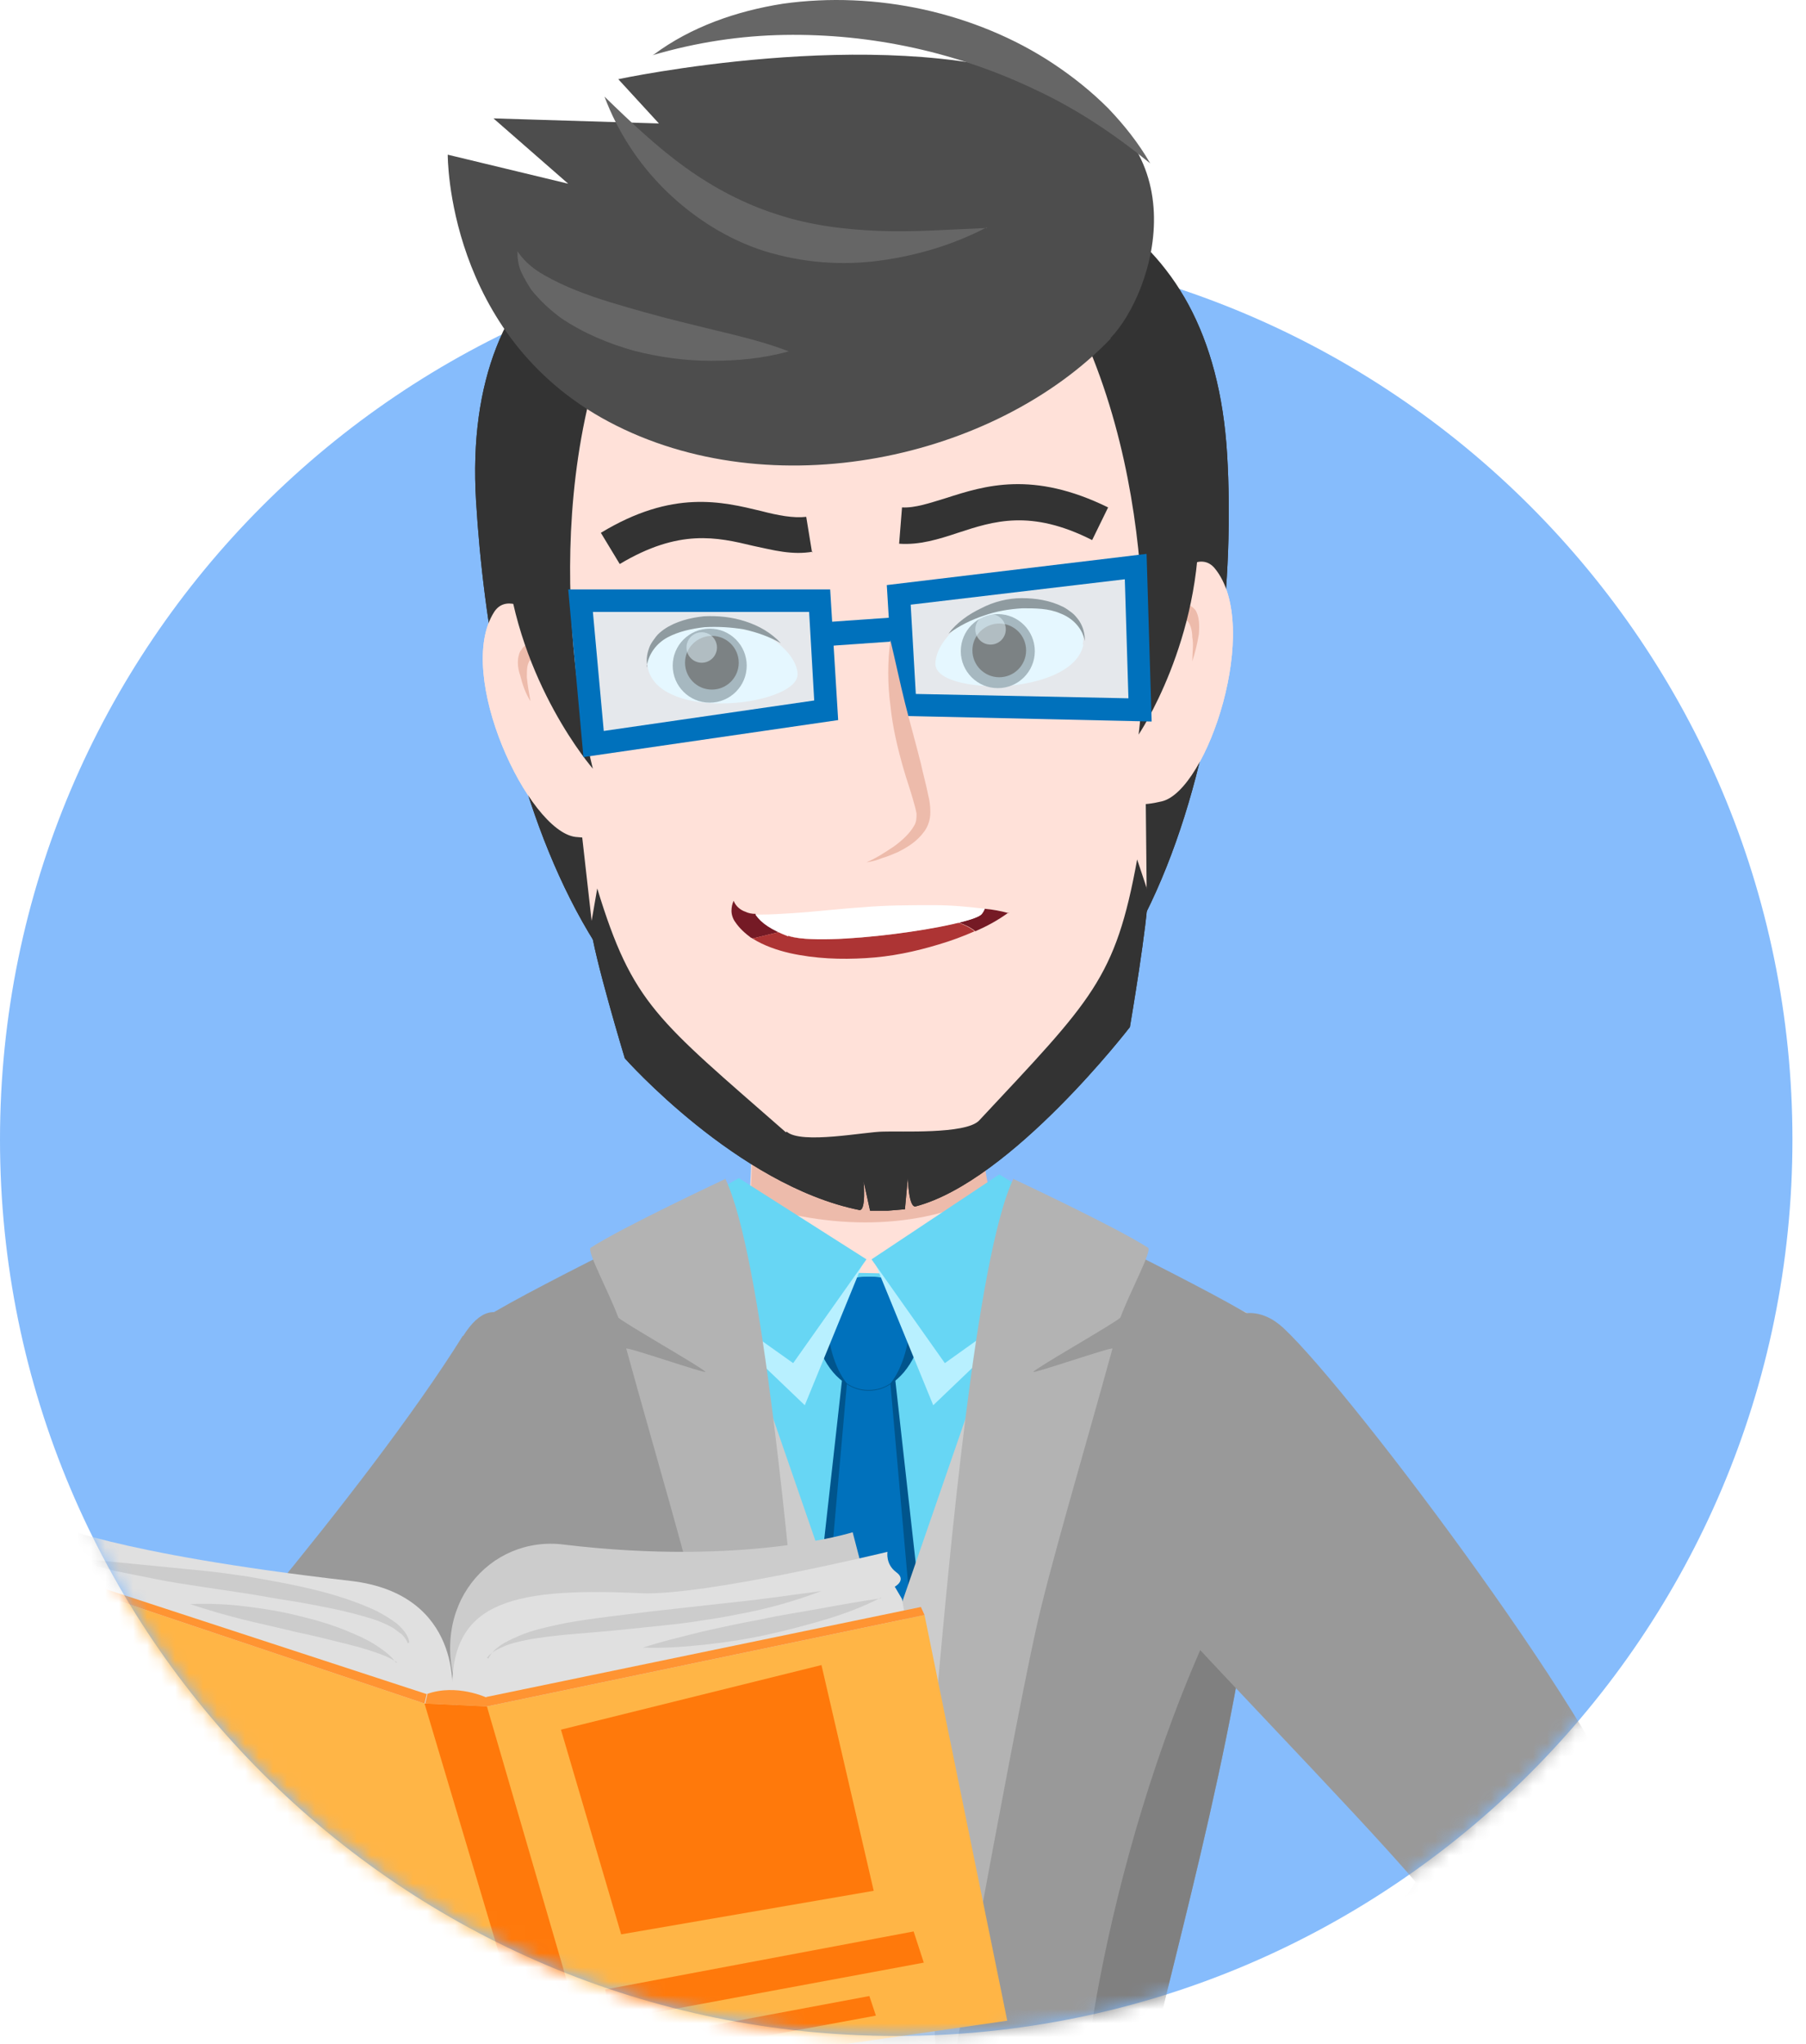 <svg width="129" height="146" viewBox="0 0 129 146" fill="none" xmlns="http://www.w3.org/2000/svg">
<path d="M64.015 145.401C99.37 145.401 128.031 116.741 128.031 81.386C128.031 46.031 99.37 17.371 64.015 17.371C28.661 17.371 0 46.031 0 81.386C0 116.741 28.661 145.401 64.015 145.401Z" fill="#86BCFC"/>
<mask id="mask0_81_28327" style="mask-type:luminance" maskUnits="userSpaceOnUse" x="0" y="17" width="129" height="129">
<path d="M64.015 145.401C99.37 145.401 128.031 116.741 128.031 81.386C128.031 46.031 99.37 17.371 64.015 17.371C28.661 17.371 0 46.031 0 81.386C0 116.741 28.661 145.401 64.015 145.401Z" fill="white"/>
</mask>
<g mask="url(#mask0_81_28327)">
<path d="M53.338 72.108C53.701 74.026 53.804 77.447 53.701 80.868C53.701 82.786 53.597 84.704 53.493 86.414C53.493 86.414 53.493 86.466 53.493 86.518C53.441 87.762 53.338 88.85 53.286 89.732C53.182 90.976 53.649 93.36 54.685 93.567C56.344 93.878 59.299 93.049 62.357 93.049C65.415 93.049 68.059 92.686 69.665 92.323C70.754 92.116 71.48 90.976 71.376 89.732C71.272 88.28 70.91 86.881 70.547 85.274C70.236 83.771 69.925 82.06 69.977 79.987C69.977 79.157 70.028 78.224 70.184 77.188C70.391 75.477 70.806 73.559 71.532 71.33C71.843 70.294 70.961 69.464 69.355 68.894C67.644 68.272 65.104 67.961 62.564 67.961C62.461 67.961 62.357 67.961 62.253 67.961C59.972 67.961 57.692 68.22 55.981 68.687C53.908 69.257 52.664 70.138 53.027 71.33C53.079 71.538 53.13 71.797 53.234 72.056L53.338 72.108Z" fill="#FFE1D9"/>
<path d="M53.182 71.382C53.233 71.59 53.285 71.849 53.389 72.108C53.752 74.026 53.855 77.447 53.752 80.868C53.752 82.786 53.648 84.704 53.544 86.414V85.896C59.194 87.814 65.57 87.917 70.702 85.274C70.391 83.771 70.08 82.06 70.132 79.987C70.132 79.157 70.183 78.224 70.339 77.188C70.546 75.477 70.961 73.559 71.686 71.33C71.998 70.294 71.116 69.464 69.51 68.894C67.592 68.324 65.207 68.013 62.719 67.961C62.615 67.961 62.512 67.961 62.408 67.961C60.127 67.961 57.847 68.22 56.136 68.687C54.063 69.257 52.819 70.138 53.182 71.33V71.382Z" fill="#EDBBAB"/>
<path d="M77.804 92.064C73.501 90.872 46.444 90.095 43.489 92.168C40.483 94.242 63.186 130.526 63.186 130.526L77.907 92.479" fill="#67D6F4"/>
<path d="M55.204 142.81L61.891 153.229L68.888 142.81L63.653 95.9H60.439L55.204 142.81Z" fill="#00558D"/>
<path d="M56.603 142.81L61.942 151.104L67.488 142.81L63.342 95.9H60.75L56.603 142.81Z" fill="#0071BC"/>
<path d="M33.641 98.647C34.263 101.757 35.196 106.371 36.284 111.761C39.031 125.653 42.66 144.313 43.956 153.643C44.37 156.546 41.364 164.995 41.364 164.995L45.096 167.12L57.277 173.962L62.046 162.611L66.814 173.962L78.84 167.224L82.779 164.995C82.779 164.995 79.773 156.546 80.188 153.643C81.484 144.365 85.06 125.757 87.807 111.865C89.051 105.645 90.14 100.41 90.762 97.351C91.073 95.745 90.192 94.138 88.637 93.567L73.449 88.332L62.098 121.195L50.746 88.332L36.854 93.153C34.574 93.93 33.226 96.315 33.692 98.647H33.641Z" fill="#CCCCCC"/>
<path d="M62.046 121.973C62.962 121.973 63.705 121.23 63.705 120.314C63.705 119.398 62.962 118.655 62.046 118.655C61.13 118.655 60.387 119.398 60.387 120.314C60.387 121.23 61.13 121.973 62.046 121.973Z" fill="#666666"/>
<path d="M62.046 131.614C62.962 131.614 63.705 130.871 63.705 129.955C63.705 129.039 62.962 128.297 62.046 128.297C61.13 128.297 60.387 129.039 60.387 129.955C60.387 130.871 61.13 131.614 62.046 131.614Z" fill="#666666"/>
<path d="M62.046 142.966C62.962 142.966 63.705 142.223 63.705 141.307C63.705 140.391 62.962 139.648 62.046 139.648C61.13 139.648 60.387 140.391 60.387 141.307C60.387 142.223 61.13 142.966 62.046 142.966Z" fill="#666666"/>
<path d="M58.055 93.567C58.055 95.952 59.039 97.973 60.491 98.855C60.957 99.165 61.476 99.321 62.046 99.321C62.616 99.321 63.134 99.165 63.601 98.855C65.001 97.973 66.037 95.952 66.037 93.567C66.037 92.375 64.897 91.65 63.497 91.338C62.564 91.131 61.528 91.131 60.646 91.338C59.247 91.65 58.106 92.375 58.106 93.567H58.055Z" fill="#00558D"/>
<path d="M59.039 93.567C59.039 95.796 59.609 97.714 60.49 98.802C60.957 99.114 61.475 99.269 62.045 99.269C62.616 99.269 63.134 99.114 63.6 98.802C64.482 97.714 65.052 95.796 65.052 93.567C65.052 92.427 64.378 91.701 63.497 91.338C62.564 91.131 61.527 91.131 60.646 91.338C59.765 91.701 59.091 92.479 59.091 93.619L59.039 93.567Z" fill="#0071BC"/>
<path d="M73.191 84.963L78.478 89.058L66.66 100.358L62.565 90.354L73.191 84.963Z" fill="#B8F0FF"/>
<path d="M71.376 83.874L79.462 88.799L67.489 97.351L62.253 89.939L71.376 83.874Z" fill="#67D6F4"/>
<path d="M50.902 84.963L45.666 89.058L57.485 100.358L61.58 90.354L50.902 84.963Z" fill="#B8F0FF"/>
<path d="M52.768 84.133L44.63 88.799L56.655 97.351L61.89 89.939L52.768 84.133Z" fill="#67D6F4"/>
<path d="M75.886 155.976C76.093 158.412 77.648 163.595 78.789 167.172L82.728 164.943C82.728 164.943 79.722 156.494 80.136 153.591C81.432 144.313 85.009 125.705 87.756 111.813C77.337 122.232 75.575 152.347 75.886 155.976Z" fill="#B3B3B3"/>
<path d="M41.364 164.943L45.096 167.068C46.236 163.492 47.895 158.256 48.051 155.976C48.31 152.451 46.651 122.491 36.284 111.709C39.031 125.601 42.66 144.261 43.956 153.591C44.37 156.494 41.364 164.943 41.364 164.943Z" fill="#B3B3B3"/>
<path d="M34.003 35.772C35.04 53.033 41.157 79.935 63.29 79.002C83.194 78.172 88.689 49.767 87.652 32.455C86.615 15.194 74.279 10.529 59.454 11.462C44.629 12.343 32.967 18.459 34.003 35.772Z" fill="#333333"/>
<path d="M82.987 57.231C71.842 59.927 83.401 36.498 86.77 40.593C90.14 44.688 86.252 56.454 82.987 57.231Z" fill="#FFE1D9"/>
<path d="M81.432 53.136C81.173 52.773 81.069 52.203 81.069 51.581C81.069 50.959 81.173 50.337 81.277 49.715C81.536 48.471 81.899 47.175 82.469 45.88C82.78 45.258 83.091 44.635 83.557 43.962C83.661 43.806 83.817 43.651 83.972 43.495C84.128 43.34 84.335 43.184 84.542 43.184C84.646 43.184 84.75 43.184 84.853 43.184C84.957 43.184 84.957 43.236 85.061 43.288C85.164 43.34 85.268 43.443 85.372 43.547C85.683 44.013 85.683 44.687 85.631 45.309C85.527 45.931 85.372 46.605 85.164 47.227C85.164 46.605 85.268 46.035 85.164 45.517C85.164 44.998 85.009 44.532 84.802 44.324C84.75 44.324 84.698 44.221 84.594 44.221C84.594 44.221 84.542 44.221 84.49 44.221C84.49 44.221 84.283 44.376 84.128 44.584C83.817 44.998 83.557 45.569 83.298 46.139C82.78 47.279 82.365 48.471 82.002 49.663C81.847 50.233 81.691 50.856 81.588 51.426C81.484 51.996 81.432 52.566 81.484 53.136H81.432Z" fill="#EDBBAB"/>
<path d="M41.105 59.771C52.457 61.067 38.202 39.245 35.3 43.703C32.449 48.16 37.736 59.357 41.105 59.771Z" fill="#FFE1D9"/>
<path d="M42.193 55.521C42.452 55.106 42.4 54.536 42.348 53.966C42.245 53.396 42.141 52.774 41.934 52.152C41.519 50.908 41.001 49.715 40.275 48.523C39.912 47.953 39.498 47.331 38.979 46.761C38.824 46.605 38.668 46.502 38.513 46.346C38.357 46.242 38.15 46.087 37.891 46.087C37.787 46.087 37.683 46.087 37.58 46.087C37.476 46.087 37.476 46.139 37.424 46.191C37.321 46.242 37.269 46.398 37.165 46.502C36.906 47.02 36.958 47.694 37.165 48.264C37.321 48.886 37.528 49.508 37.891 50.078C37.787 49.508 37.683 48.938 37.632 48.368C37.632 47.849 37.632 47.383 37.891 47.124C37.943 47.124 37.994 47.02 38.098 46.968C38.098 46.968 38.15 46.968 38.202 46.968C38.202 46.968 38.409 47.124 38.616 47.279C38.979 47.694 39.29 48.212 39.653 48.731C40.275 49.819 40.845 50.908 41.364 52.048C41.623 52.618 41.83 53.188 41.986 53.758C42.141 54.329 42.297 54.899 42.245 55.417L42.193 55.521Z" fill="#EDBBAB"/>
<path d="M39.343 39.919L42.297 66.095C42.401 67.08 42.66 68.065 43.023 68.998C43.437 69.983 43.956 70.916 44.63 71.745L51.057 79.779C53.286 82.579 56.759 84.134 60.387 83.926L66.141 83.563C69.717 83.356 72.983 81.386 74.901 78.328L80.292 69.62C81.38 67.858 81.95 65.836 81.898 63.763V62.933L81.639 37.431C81.536 26.39 75.212 17.526 64.171 18.2L57.277 18.615C46.288 19.289 38.047 29.034 39.291 40.023L39.343 39.919Z" fill="#FFE1D9"/>
<path d="M56.188 80.816C57.225 81.749 61.838 80.816 63.082 80.816C64.274 80.764 68.939 81.023 69.924 80.038C78.01 71.382 79.669 69.931 81.224 61.378L82.002 63.711C82.002 65.784 80.706 73.352 80.706 73.352C80.706 73.352 72.257 84.341 65.415 86.155C64.896 86.311 64.845 84.133 64.845 84.133L64.637 86.362L63.393 86.466H62.149L61.683 84.341C61.683 84.341 61.89 86.518 61.372 86.414C52.663 84.652 44.629 75.581 44.629 75.581C44.629 75.581 42.4 68.22 42.193 66.147L42.66 63.452C45.199 71.745 46.91 72.782 56.136 80.868L56.188 80.816Z" fill="#333333"/>
<path d="M76.611 22.295C83.557 36.187 81.328 52.463 81.328 52.463C81.328 52.463 85.889 45.724 85.63 36.757C85.371 27.79 76.611 22.295 76.611 22.295Z" fill="#333333"/>
<path d="M43.334 24.369C38.099 39.038 42.349 54.899 42.349 54.899C42.349 54.899 37.01 48.783 36.129 39.867C35.3 30.952 43.334 24.421 43.334 24.421V24.369Z" fill="#333333"/>
<path d="M79.359 24.161C71.065 32.818 55.1 36.291 43.489 30.122C31.878 23.954 31.982 11.047 31.982 11.047L40.587 13.121L35.248 8.456L47.066 8.818L44.163 5.656C44.163 5.656 62.564 1.717 74.331 5.656C86.097 9.596 82.469 20.896 79.307 24.161H79.359Z" fill="#4D4D4D"/>
<path d="M36.958 17.941C36.958 18.407 37.01 18.926 37.217 19.392C37.424 19.859 37.684 20.274 37.943 20.688C38.565 21.466 39.29 22.14 40.068 22.71C41.675 23.798 43.437 24.524 45.251 25.042C47.066 25.509 48.932 25.768 50.798 25.768C52.664 25.768 54.478 25.613 56.344 25.094C54.581 24.42 52.819 24.006 51.109 23.591C49.398 23.176 47.688 22.762 46.029 22.295C44.37 21.829 42.711 21.362 41.156 20.74C40.379 20.429 39.601 20.066 38.876 19.652C38.15 19.237 37.476 18.719 36.958 17.941Z" fill="#666666"/>
<path d="M70.495 16.282C67.851 16.386 65.26 16.593 62.72 16.49C60.232 16.386 57.796 16.075 55.463 15.298C53.182 14.572 51.005 13.431 48.984 11.98C46.962 10.529 45.096 8.766 43.178 6.9C44.111 9.388 45.614 11.721 47.584 13.639C49.554 15.557 51.99 17.112 54.634 17.941C57.329 18.77 60.128 18.978 62.824 18.615C65.519 18.252 68.111 17.475 70.495 16.231V16.282Z" fill="#666666"/>
<path d="M64.223 38.83C65.674 38.934 67.022 38.519 68.421 38.053C70.961 37.224 73.605 36.342 78.011 38.571L79.151 36.239C73.76 33.595 70.339 34.684 67.592 35.565C66.4 35.928 65.363 36.291 64.43 36.239L64.223 38.83Z" fill="#333333"/>
<path d="M58.054 39.4C56.603 39.66 55.255 39.297 53.804 38.986C51.212 38.364 48.517 37.742 44.266 40.282L42.919 38.053C48.05 34.943 51.575 35.824 54.374 36.498C55.566 36.809 56.655 37.016 57.588 36.912L58.002 39.452L58.054 39.4Z" fill="#333333"/>
<path d="M53.96 65.266C53.701 65.266 53.441 65.214 53.234 65.11C52.923 65.007 52.56 64.747 52.405 64.333C52.301 64.54 52.249 64.799 52.249 65.058C52.249 65.318 52.353 65.629 52.508 65.836C52.819 66.302 53.234 66.665 53.649 66.976C53.649 66.976 53.701 66.976 53.752 67.028C54.374 66.873 55.048 66.717 55.67 66.562C54.789 66.199 54.271 65.732 53.908 65.214L53.96 65.266Z" fill="#751A25"/>
<path d="M72.05 65.214C71.48 65.058 70.909 64.955 70.339 64.903C70.287 65.058 70.184 65.162 70.132 65.266C69.976 65.473 69.354 65.68 68.473 65.888C68.94 66.043 69.354 66.251 69.665 66.51C70.495 66.147 71.272 65.732 72.05 65.162V65.214Z" fill="#751A25"/>
<path d="M68.474 65.888C65.778 65.007 60.595 65.473 55.722 66.562C55.93 66.665 56.085 66.717 56.293 66.821C58.159 67.495 65.208 66.717 68.474 65.888Z" fill="#AD3434"/>
<path d="M61.839 68.428C63.653 68.324 65.364 67.961 67.074 67.443C67.955 67.184 68.785 66.873 69.614 66.51C69.303 66.251 68.888 66.043 68.422 65.888C65.156 66.717 58.107 67.495 56.241 66.821C56.033 66.717 55.826 66.665 55.671 66.562C54.997 66.717 54.375 66.873 53.753 67.028C54.582 67.546 55.515 67.858 56.396 68.065C58.262 68.48 60.077 68.531 61.839 68.428Z" fill="#AD3434"/>
<path d="M56.292 66.821C58.676 67.702 69.51 66.147 70.132 65.266C70.236 65.162 70.287 65.007 70.339 64.903C69.095 64.748 67.903 64.644 66.711 64.644C65 64.644 63.29 64.644 61.579 64.799C59.92 64.903 58.262 65.11 56.655 65.214C55.826 65.266 55.048 65.318 54.271 65.318C54.167 65.318 54.063 65.318 53.96 65.318C54.374 65.94 55.1 66.406 56.292 66.873V66.821Z" fill="white"/>
<path d="M46.339 47.953C46.91 49.664 49.398 50.286 51.627 50.234C54.063 50.234 57.121 49.353 56.965 48.057C56.758 46.087 53.389 44.117 50.745 44.532C48.102 44.947 45.769 46.087 46.339 47.953Z" fill="white"/>
<path d="M50.694 50.182C52.154 50.182 53.337 48.998 53.337 47.538C53.337 46.078 52.154 44.895 50.694 44.895C49.234 44.895 48.05 46.078 48.05 47.538C48.05 48.998 49.234 50.182 50.694 50.182Z" fill="#808080"/>
<path d="M50.849 49.249C51.908 49.249 52.767 48.391 52.767 47.331C52.767 46.272 51.908 45.413 50.849 45.413C49.79 45.413 48.931 46.272 48.931 47.331C48.931 48.391 49.79 49.249 50.849 49.249Z" fill="#2D1508"/>
<g opacity="0.5">
<path d="M50.123 47.331C50.724 47.331 51.212 46.844 51.212 46.243C51.212 45.641 50.724 45.154 50.123 45.154C49.522 45.154 49.035 45.641 49.035 46.243C49.035 46.844 49.522 47.331 50.123 47.331Z" fill="white"/>
</g>
<path d="M46.184 47.694C46.288 46.709 46.91 45.932 47.687 45.517C48.465 45.102 49.398 44.895 50.331 44.791C51.264 44.739 52.197 44.791 53.13 44.947C54.063 45.154 54.944 45.465 55.774 45.932C55.1 45.206 54.218 44.688 53.234 44.377C52.301 44.066 51.264 43.962 50.279 44.014C49.294 44.117 48.258 44.377 47.428 44.947C47.221 45.102 47.014 45.258 46.858 45.465C46.703 45.672 46.547 45.88 46.443 46.087C46.236 46.554 46.132 47.072 46.236 47.538L46.184 47.694Z" fill="#534741"/>
<path d="M77.389 46.035C77.026 47.798 74.641 48.679 72.413 48.938C69.976 49.197 66.866 48.731 66.814 47.435C66.814 45.465 69.873 43.081 72.568 43.184C75.263 43.288 77.7 44.118 77.337 46.035H77.389Z" fill="white"/>
<path d="M71.272 49.145C72.732 49.145 73.916 47.962 73.916 46.502C73.916 45.042 72.732 43.858 71.272 43.858C69.812 43.858 68.629 45.042 68.629 46.502C68.629 47.962 69.812 49.145 71.272 49.145Z" fill="#808080"/>
<path d="M71.376 48.368C72.435 48.368 73.294 47.509 73.294 46.45C73.294 45.391 72.435 44.532 71.376 44.532C70.317 44.532 69.458 45.391 69.458 46.45C69.458 47.509 70.317 48.368 71.376 48.368Z" fill="#2D1508"/>
<g opacity="0.5">
<path d="M70.753 46.035C71.354 46.035 71.842 45.548 71.842 44.947C71.842 44.346 71.354 43.858 70.753 43.858C70.152 43.858 69.665 44.346 69.665 44.947C69.665 45.548 70.152 46.035 70.753 46.035Z" fill="white"/>
</g>
<path d="M77.492 45.776C77.492 45.309 77.389 44.791 77.078 44.325C76.922 44.117 76.767 43.91 76.559 43.755C76.352 43.599 76.145 43.444 75.937 43.34C75.004 42.873 73.968 42.718 72.983 42.718C71.998 42.718 70.961 42.977 70.08 43.444C69.199 43.858 68.318 44.48 67.747 45.258C68.525 44.688 69.354 44.273 70.287 43.962C71.168 43.651 72.102 43.495 73.034 43.444C73.968 43.444 74.901 43.444 75.73 43.806C76.559 44.117 77.285 44.791 77.492 45.776Z" fill="#534741"/>
<path d="M63.779 44.096L58.867 44.44L58.986 46.146L63.898 45.803L63.779 44.096Z" fill="#0071BC"/>
<g opacity="0.5">
<path d="M81.121 40.592L81.483 50.856L64.689 50.441L64.223 42.614L81.121 40.592Z" fill="#CCEFFF"/>
</g>
<path d="M63.912 51.167L63.342 41.785L81.898 39.556L82.261 51.53L63.86 51.115L63.912 51.167ZM65.052 43.236L65.415 49.56L80.602 49.871L80.343 41.37L65.052 43.184V43.236Z" fill="#0071BC"/>
<g opacity="0.5">
<path d="M41.52 43.029L42.401 53.24L59.039 50.804L58.521 42.977L41.52 43.029Z" fill="#CCEFFF"/>
</g>
<path d="M40.587 42.096H59.299L59.869 51.426L41.675 54.07L40.587 42.096ZM57.744 43.703H42.349L43.126 52.203L58.158 50.026L57.795 43.703H57.744Z" fill="#0071BC"/>
<path d="M63.601 45.724C63.86 51.893 65.83 56.247 65.933 58.061C66.089 60.29 61.838 61.586 61.838 61.586" fill="#FFE1D9"/>
<path d="M63.601 45.724C63.394 47.279 63.394 48.834 63.601 50.389C63.757 51.944 64.119 53.448 64.534 54.899C64.741 55.625 65.001 56.35 65.208 57.076C65.311 57.439 65.415 57.802 65.467 58.113C65.467 58.372 65.467 58.683 65.311 58.942C65.001 59.512 64.43 60.031 63.86 60.445C63.238 60.86 62.616 61.275 61.89 61.586C62.253 61.534 62.668 61.43 63.031 61.275C63.394 61.171 63.757 61.016 64.119 60.86C64.845 60.497 65.519 60.083 66.037 59.357C66.296 58.994 66.452 58.527 66.452 58.009C66.452 57.543 66.4 57.18 66.296 56.765C66.141 55.988 65.933 55.262 65.778 54.536C65.415 53.085 65.001 51.633 64.638 50.182C64.275 48.731 63.964 47.228 63.601 45.724Z" fill="#EDBBAB"/>
<path d="M57.173 150.015V193.4C57.173 193.4 52.975 193.141 47.221 192.415C46.599 192.312 46.029 192.26 45.459 192.104C42.142 191.43 40.068 190.186 40.068 190.186C40.068 190.186 40.587 171.682 42.919 152.814C43.282 149.859 38.15 133.739 35.507 118.24C34.988 115.13 34.574 112.331 34.315 109.636C33.796 104.66 33.693 100.098 33.9 94.708C33.9 93.982 50.124 86.103 50.124 86.103L57.173 149.963V150.015Z" fill="#999999"/>
<path d="M46.807 151.829C46.34 155.457 44.733 182.359 45.511 192.104C42.193 191.43 40.12 190.186 40.12 190.186C40.12 190.186 40.638 171.681 42.971 152.814C43.334 149.859 38.202 133.739 35.559 118.24C35.04 115.13 34.626 112.331 34.366 109.636C44.008 126.067 47.325 148.045 46.858 151.829H46.807Z" fill="#808080"/>
<path d="M51.783 84.133C54.478 89.628 56.448 112.02 57.225 120.521C58.417 133.635 57.018 152.451 57.018 152.451C57.018 152.451 52.094 125.031 50.279 116.737C49.346 112.331 46.651 103.312 44.733 96.314C44.733 96.159 50.435 98.129 50.383 97.973C50.331 97.766 44.215 94.293 44.163 94.086C43.489 92.271 41.882 89.317 42.193 89.109C44.422 87.658 51.835 84.185 51.835 84.185" fill="#B3B3B3"/>
<path d="M67.022 150.015V193.4C67.022 193.4 71.22 193.141 76.974 192.415C77.596 192.312 78.166 192.26 78.736 192.104C82.054 191.43 84.127 190.186 84.127 190.186C84.127 190.186 83.609 171.682 81.276 152.814C80.913 149.859 86.045 133.739 88.688 118.24C89.207 115.13 89.621 112.331 89.88 109.636C90.399 104.66 90.503 100.098 90.295 94.708C90.295 93.982 74.071 86.103 74.071 86.103L67.022 149.963V150.015Z" fill="#999999"/>
<path d="M77.44 151.829C77.907 155.457 79.514 182.359 78.736 192.104C82.054 191.43 84.127 190.186 84.127 190.186C84.127 190.186 83.609 171.681 81.276 152.814C80.913 149.859 86.045 133.739 88.688 118.24C89.207 115.13 89.621 112.331 89.881 109.636C80.239 126.067 76.922 148.045 77.388 151.829H77.44Z" fill="#808080"/>
<path d="M72.412 84.133C69.717 89.628 67.747 112.02 66.97 120.521C65.778 133.635 67.177 152.451 67.177 152.451C67.177 152.451 72.102 125.031 73.916 116.737C74.849 112.331 77.544 103.312 79.462 96.314C79.462 96.159 73.76 98.129 73.812 97.973C73.864 97.766 79.98 94.293 80.032 94.086C80.706 92.271 82.313 89.317 82.002 89.109C79.773 87.658 72.361 84.185 72.361 84.185" fill="#B3B3B3"/>
<path d="M33.07 95.381C26.124 106.526 10.833 123.994 9.33 125.29C4.872 125.29 -15.913 127.467 -24.725 127.104C-24.725 127.104 -25.244 129.488 -25.555 131.925C-25.866 134.257 -24.362 140.84 -24.362 140.84C-24.362 140.84 9.485 140.84 16.587 138.145C21.926 136.071 37.787 121.143 39.964 115.027C42.297 108.599 37.942 87.606 33.07 95.433V95.381Z" fill="#999999"/>
<path d="M83.816 115.804C92.835 125.497 102.632 135.449 103.306 137.367C103.98 139.233 117.664 137.056 116.679 131.043C115.694 124.979 96.723 99.58 91.695 94.863C85.319 88.902 77.492 109.014 83.816 115.804Z" fill="#999999"/>
<path d="M102.684 131.458C101.906 135.242 82.987 156.805 82.987 156.805C82.987 156.805 83.349 158.671 86.304 161.937C89.207 165.202 90.347 164.684 90.347 164.684C90.347 164.684 115.227 142.602 116.782 138.093C118.338 133.531 117.612 131.769 113.983 128.814C110.355 125.86 102.684 131.51 102.684 131.51V131.458Z" fill="#999999"/>
<path d="M32.759 120.988C30.479 114.716 34.988 109.636 40.275 110.31C53.234 111.865 60.905 109.429 60.905 109.429L67.696 135.501L37.943 139.855L32.811 120.988H32.759Z" fill="#CCCCCC"/>
<path d="M32.293 121.039C32.137 114.664 35.921 113.316 45.77 113.783C50.331 113.99 63.393 110.828 63.393 110.828C63.393 110.828 63.238 111.709 64.015 112.279C64.793 112.85 63.912 113.316 63.912 113.316L64.43 114.197L64.637 115.389L69.769 143.639L40.586 146.386L32.293 121.039Z" fill="#E0E0E0"/>
<path d="M1.503 112.124L2.799 111.087L2.955 109.636L3.525 108.755C3.525 108.755 7.879 110.932 25.036 112.902C33.122 113.835 32.293 121.039 32.293 121.039L38.72 146.697L21.356 141.462L1.503 112.124Z" fill="#E0E0E0"/>
<path d="M0.518 111.657L20.215 143.639L38.305 148.46L42.556 148.564L71.946 144.313L66.037 115.338L34.781 121.869L30.323 121.661L0.518 111.657Z" fill="#FFB546"/>
<path d="M0.674 111.243L0.518 111.657L30.323 121.661L30.478 120.988L0.674 111.243Z" fill="#FF9432"/>
<path d="M66.037 115.338L65.778 114.767L34.729 121.195L34.781 121.869L66.037 115.338Z" fill="#FF9432"/>
<path d="M30.479 120.988C32.604 120.21 34.781 121.247 34.781 121.247V121.869L30.375 121.662L30.53 120.988H30.479Z" fill="#FF9432"/>
<path d="M30.323 121.661L38.306 148.46L42.556 148.564L34.781 121.869L30.323 121.661Z" fill="#FF790B"/>
<path d="M34.884 118.448C35.092 117.981 35.558 117.618 35.973 117.359C36.44 117.1 36.906 116.893 37.424 116.685C38.409 116.323 39.446 116.115 40.431 115.908C42.452 115.545 44.526 115.338 46.547 115.079L52.612 114.405C54.633 114.197 56.655 113.886 58.676 113.627C56.758 114.353 54.737 114.923 52.715 115.286C51.731 115.493 50.694 115.649 49.657 115.804C48.62 115.96 47.636 116.063 46.599 116.167L43.541 116.478L40.483 116.737C39.498 116.841 38.461 116.945 37.476 117.152C37.01 117.256 36.491 117.359 36.025 117.567C35.558 117.774 35.092 117.981 34.781 118.396L34.884 118.448Z" fill="#CCCCCC"/>
<path d="M62.927 114.094C61.631 114.768 60.232 115.286 58.832 115.701C57.432 116.115 56.033 116.478 54.582 116.789C53.13 117.1 51.731 117.307 50.279 117.463C48.828 117.618 47.377 117.722 45.925 117.67C47.325 117.204 48.724 116.893 50.124 116.53C51.523 116.219 52.923 115.908 54.374 115.649C55.774 115.338 57.225 115.13 58.625 114.871C60.024 114.612 61.476 114.353 62.927 114.146V114.094Z" fill="#CCCCCC"/>
<path d="M29.131 117.359C29.027 117.1 28.872 116.893 28.716 116.737C28.509 116.582 28.301 116.426 28.094 116.271C27.627 116.011 27.161 115.804 26.694 115.649C25.71 115.338 24.673 115.078 23.688 114.871C22.651 114.664 21.615 114.456 20.578 114.301C19.541 114.145 18.505 113.938 17.468 113.783L14.358 113.316C13.321 113.161 12.284 113.005 11.248 112.798C10.211 112.59 9.174 112.383 8.138 112.176C7.619 112.02 7.101 111.917 6.583 111.761C6.324 111.657 6.064 111.606 5.805 111.502C5.546 111.398 5.287 111.295 5.131 111.035C5.339 111.191 5.598 111.243 5.857 111.295C6.116 111.346 6.375 111.398 6.635 111.398C7.153 111.45 7.671 111.502 8.19 111.554L11.351 111.865C12.388 111.968 13.477 112.072 14.513 112.176C15.55 112.279 16.639 112.435 17.675 112.59C19.749 112.953 21.874 113.316 23.947 113.938C24.984 114.249 25.969 114.612 26.954 115.078C27.42 115.338 27.887 115.597 28.353 115.96C28.768 116.323 29.183 116.789 29.234 117.307L29.131 117.359Z" fill="#CCCCCC"/>
<path d="M28.353 118.707C27.783 118.344 27.213 118.137 26.591 117.929C25.969 117.722 25.398 117.567 24.776 117.411C23.532 117.1 22.288 116.789 21.044 116.53C19.8 116.219 18.556 115.96 17.312 115.649C16.068 115.338 14.824 114.975 13.58 114.56C14.876 114.508 16.224 114.56 17.468 114.716C18.764 114.871 20.059 115.079 21.303 115.39C22.599 115.701 23.843 116.063 25.036 116.582C25.658 116.841 26.228 117.1 26.798 117.463C27.368 117.826 27.938 118.24 28.301 118.759L28.353 118.707Z" fill="#CCCCCC"/>
<path d="M43.23 142.084L43.644 144.313L65.985 140.166L65.259 137.938L43.23 142.084Z" fill="#FF790B"/>
<path d="M48.258 145.142L48.517 146.542L62.564 143.95L62.097 142.551L48.258 145.142Z" fill="#FF790B"/>
<path d="M10.885 129.488C12.077 128.607 14.721 134.879 15.187 135.605C16.276 137.419 17.779 138.715 16.535 138.611C13.943 138.404 12.907 135.812 10.678 132.961C8.449 130.11 9.848 130.266 10.885 129.488Z" fill="#FFD9CC"/>
<path d="M10.574 132.184H10.47C9.848 132.132 9.382 131.562 9.434 130.94L9.693 128.244C9.693 128.089 9.796 127.882 9.848 127.726L11.507 125.134C11.87 124.616 12.544 124.461 13.062 124.772C13.58 125.134 13.736 125.808 13.425 126.327L11.922 128.711L11.662 131.147C11.611 131.717 11.092 132.184 10.522 132.184H10.574Z" fill="#FFD9CC"/>
<path d="M11.974 133.117C11.87 133.117 11.767 133.117 11.663 133.117C11.041 132.909 10.73 132.287 10.885 131.717L11.818 128.659C11.818 128.504 11.922 128.4 12.026 128.244L13.892 126.016C14.306 125.549 15.032 125.445 15.498 125.86C15.965 126.275 16.069 127 15.654 127.467L13.944 129.54L13.062 132.391C12.907 132.858 12.44 133.22 11.974 133.22V133.117Z" fill="#FFD9CC"/>
<path d="M13.425 135.449C13.321 135.449 13.218 135.449 13.114 135.449C12.492 135.242 12.181 134.62 12.336 134.05L13.269 130.992C13.269 130.836 13.373 130.732 13.477 130.577L15.343 128.348C15.757 127.882 16.483 127.778 16.95 128.193C17.416 128.607 17.52 129.333 17.105 129.799L15.395 131.873L14.513 134.724C14.358 135.19 13.891 135.553 13.425 135.553V135.449Z" fill="#FFD9CC"/>
<path d="M14.824 137.367C14.721 137.367 14.617 137.367 14.513 137.367C13.891 137.212 13.58 136.59 13.736 135.968L14.461 133.272C14.461 133.169 14.565 133.065 14.617 132.961L16.12 130.732C16.483 130.214 17.157 130.059 17.675 130.421C18.194 130.784 18.349 131.458 17.986 131.976L16.587 134.05L15.913 136.59C15.757 137.108 15.343 137.419 14.824 137.419V137.367Z" fill="#FFD9CC"/>
<path d="M40.068 123.528L44.37 138.145L62.408 135.035L58.676 118.914L40.068 123.528Z" fill="#FF790B"/>
</g>
<path d="M34.003 35.772C35.04 53.032 41.156 79.934 63.289 79.001C83.194 78.172 88.688 49.767 87.652 32.454C86.615 15.193 74.278 10.528 59.454 11.461C44.629 12.343 32.967 18.459 34.003 35.772Z" fill="#333333"/>
<path d="M82.987 57.231C71.842 59.926 83.401 36.497 86.771 40.592C90.14 44.687 86.252 56.454 82.987 57.231Z" fill="#FFE1D9"/>
<path d="M81.432 53.136C81.173 52.773 81.069 52.203 81.069 51.581C81.069 50.959 81.173 50.337 81.276 49.715C81.536 48.471 81.898 47.175 82.469 45.879C82.78 45.257 83.091 44.635 83.557 43.961C83.661 43.806 83.816 43.65 83.972 43.495C84.127 43.339 84.335 43.184 84.542 43.184C84.646 43.184 84.749 43.184 84.853 43.184C84.957 43.184 84.957 43.236 85.06 43.288C85.164 43.339 85.268 43.443 85.371 43.547C85.682 44.013 85.682 44.687 85.63 45.309C85.527 45.931 85.371 46.605 85.164 47.227C85.164 46.605 85.268 46.035 85.164 45.516C85.164 44.998 85.008 44.532 84.801 44.324C84.749 44.324 84.698 44.221 84.594 44.221C84.594 44.221 84.542 44.221 84.49 44.221C84.49 44.221 84.283 44.376 84.127 44.583C83.816 44.998 83.557 45.568 83.298 46.138C82.78 47.279 82.365 48.471 82.002 49.663C81.847 50.233 81.691 50.855 81.587 51.425C81.484 51.996 81.432 52.566 81.484 53.136H81.432Z" fill="#EDBBAB"/>
<path d="M41.105 59.771C52.456 61.067 38.202 39.245 35.299 43.702C32.449 48.16 37.736 59.356 41.105 59.771Z" fill="#FFE1D9"/>
<path d="M42.193 55.521C42.452 55.106 42.401 54.536 42.349 53.966C42.245 53.395 42.141 52.773 41.934 52.151C41.519 50.907 41.001 49.715 40.275 48.523C39.912 47.953 39.498 47.331 38.979 46.761C38.824 46.605 38.668 46.502 38.513 46.346C38.357 46.242 38.15 46.087 37.891 46.087C37.787 46.087 37.684 46.087 37.58 46.087C37.476 46.087 37.476 46.139 37.424 46.191C37.321 46.242 37.269 46.398 37.165 46.502C36.906 47.02 36.958 47.694 37.165 48.264C37.321 48.886 37.528 49.508 37.891 50.078C37.787 49.508 37.684 48.938 37.632 48.367C37.632 47.849 37.632 47.383 37.891 47.123C37.943 47.123 37.995 47.02 38.098 46.968C38.098 46.968 38.15 46.968 38.202 46.968C38.202 46.968 38.409 47.123 38.617 47.279C38.979 47.694 39.29 48.212 39.653 48.73C40.275 49.819 40.846 50.907 41.364 52.048C41.623 52.618 41.83 53.188 41.986 53.758C42.141 54.328 42.297 54.899 42.245 55.417L42.193 55.521Z" fill="#EDBBAB"/>
<path d="M39.342 39.919L42.297 66.095C42.401 67.08 42.66 68.065 43.023 68.998C43.437 69.983 43.956 70.916 44.629 71.745L51.057 79.779C53.286 82.578 56.759 84.133 60.387 83.926L66.141 83.563C69.717 83.356 72.983 81.386 74.901 78.328L80.291 69.62C81.38 67.857 81.95 65.836 81.898 63.763V62.933L81.639 37.431C81.535 26.39 75.212 17.526 64.171 18.2L57.277 18.615C46.288 19.289 38.046 29.034 39.29 40.022L39.342 39.919Z" fill="#FFE1D9"/>
<path d="M56.188 80.816C57.225 81.749 61.838 80.816 63.083 80.816C64.275 80.764 68.94 81.023 69.925 80.038C78.011 71.382 79.669 69.931 81.225 61.378L82.002 63.711C82.002 65.784 80.706 73.352 80.706 73.352C80.706 73.352 72.257 84.341 65.415 86.155C64.897 86.31 64.845 84.133 64.845 84.133L64.638 86.362L63.394 86.466H62.149L61.683 84.341C61.683 84.341 61.89 86.518 61.372 86.414C52.664 84.651 44.63 75.581 44.63 75.581C44.63 75.581 42.401 68.22 42.193 66.147L42.66 63.451C45.2 71.745 46.91 72.781 56.137 80.868L56.188 80.816Z" fill="#333333"/>
<path d="M76.611 22.295C83.557 36.187 81.328 52.462 81.328 52.462C81.328 52.462 85.889 45.724 85.63 36.757C85.371 27.789 76.611 22.295 76.611 22.295Z" fill="#333333"/>
<path d="M43.334 24.368C38.098 39.038 42.349 54.899 42.349 54.899C42.349 54.899 37.01 48.782 36.129 39.867C35.299 30.951 43.334 24.42 43.334 24.42V24.368Z" fill="#333333"/>
<path d="M79.358 24.161C71.065 32.817 55.1 36.29 43.489 30.122C31.878 23.954 31.982 11.047 31.982 11.047L40.586 13.12L35.247 8.455L47.066 8.818L44.163 5.656C44.163 5.656 62.564 1.717 74.33 5.656C86.097 9.596 82.468 20.895 79.306 24.161H79.358Z" fill="#4D4D4D"/>
<path d="M36.958 17.941C36.958 18.407 37.01 18.926 37.217 19.392C37.425 19.859 37.684 20.273 37.943 20.688C38.565 21.465 39.291 22.139 40.068 22.71C41.675 23.798 43.437 24.524 45.252 25.042C47.066 25.509 48.932 25.768 50.798 25.768C52.664 25.768 54.478 25.612 56.344 25.094C54.582 24.42 52.819 24.005 51.109 23.591C49.398 23.176 47.688 22.761 46.029 22.295C44.37 21.828 42.712 21.362 41.157 20.74C40.379 20.429 39.602 20.066 38.876 19.651C38.15 19.237 37.476 18.718 36.958 17.941Z" fill="#666666"/>
<path d="M46.599 3.946C49.761 3.013 52.923 2.546 56.033 2.494C59.143 2.442 62.253 2.753 65.311 3.427C68.37 4.101 71.324 5.138 74.123 6.485C76.974 7.833 79.618 9.596 82.158 11.669C81.328 10.217 80.292 8.922 79.151 7.729C77.959 6.537 76.663 5.501 75.264 4.568C72.465 2.702 69.251 1.406 65.985 0.68C62.668 -0.046 59.247 -0.201 55.929 0.265C52.612 0.784 49.346 1.924 46.703 3.894L46.599 3.946Z" fill="#666666"/>
<path d="M70.495 16.282C67.851 16.386 65.26 16.593 62.72 16.489C60.231 16.386 57.795 16.075 55.463 15.297C53.182 14.572 51.005 13.431 48.983 11.98C46.962 10.528 45.096 8.766 43.178 6.9C44.111 9.388 45.614 11.721 47.584 13.639C49.554 15.556 51.99 17.111 54.633 17.941C57.329 18.77 60.128 18.977 62.823 18.615C65.519 18.252 68.11 17.474 70.495 16.23V16.282Z" fill="#666666"/>
<path d="M64.223 38.83C65.674 38.934 67.022 38.519 68.421 38.053C70.961 37.223 73.605 36.342 78.011 38.571L79.151 36.238C73.76 33.595 70.339 34.683 67.592 35.565C66.4 35.927 65.363 36.29 64.43 36.238L64.223 38.83Z" fill="#333333"/>
<path d="M58.055 39.4C56.603 39.659 55.255 39.296 53.804 38.985C51.212 38.363 48.517 37.741 44.267 40.281L42.919 38.052C48.05 34.942 51.575 35.824 54.374 36.497C55.566 36.808 56.655 37.016 57.588 36.912L58.003 39.452L58.055 39.4Z" fill="#333333"/>
<path d="M53.959 65.266C53.7 65.266 53.441 65.214 53.234 65.11C52.923 65.006 52.56 64.747 52.404 64.332C52.301 64.54 52.249 64.799 52.249 65.058C52.249 65.317 52.353 65.628 52.508 65.836C52.819 66.302 53.234 66.665 53.648 66.976C53.648 66.976 53.7 66.976 53.752 67.028C54.374 66.872 55.048 66.717 55.67 66.561C54.789 66.199 54.27 65.732 53.908 65.214L53.959 65.266Z" fill="#751A25"/>
<path d="M72.05 65.214C71.48 65.058 70.91 64.954 70.339 64.903C70.288 65.058 70.184 65.162 70.132 65.266C69.977 65.473 69.355 65.68 68.473 65.888C68.94 66.043 69.355 66.25 69.666 66.51C70.495 66.147 71.272 65.732 72.05 65.162V65.214Z" fill="#751A25"/>
<path d="M68.473 65.888C65.778 65.006 60.594 65.473 55.722 66.561C55.929 66.665 56.085 66.717 56.292 66.821C58.158 67.495 65.208 66.717 68.473 65.888Z" fill="#AD3434"/>
<path d="M61.839 68.427C63.653 68.324 65.363 67.961 67.074 67.443C67.955 67.183 68.784 66.872 69.614 66.51C69.303 66.25 68.888 66.043 68.421 65.888C65.156 66.717 58.106 67.494 56.24 66.821C56.033 66.717 55.826 66.665 55.67 66.561C54.996 66.717 54.374 66.872 53.752 67.028C54.582 67.546 55.515 67.857 56.396 68.065C58.262 68.479 60.076 68.531 61.839 68.427Z" fill="#AD3434"/>
<path d="M56.292 66.821C58.677 67.702 69.51 66.147 70.132 65.266C70.236 65.162 70.288 65.007 70.339 64.903C69.095 64.747 67.903 64.644 66.711 64.644C65.001 64.644 63.29 64.644 61.579 64.799C59.921 64.903 58.262 65.11 56.655 65.214C55.826 65.266 55.048 65.317 54.271 65.317C54.167 65.317 54.063 65.317 53.96 65.317C54.374 65.939 55.1 66.406 56.292 66.873V66.821Z" fill="white"/>
<path d="M46.34 47.953C46.91 49.663 49.398 50.285 51.627 50.233C54.063 50.233 57.121 49.352 56.966 48.056C56.758 46.087 53.389 44.117 50.745 44.532C48.102 44.946 45.769 46.087 46.34 47.953Z" fill="white"/>
<path d="M50.694 50.182C52.154 50.182 53.337 48.998 53.337 47.538C53.337 46.078 52.154 44.895 50.694 44.895C49.234 44.895 48.05 46.078 48.05 47.538C48.05 48.998 49.234 50.182 50.694 50.182Z" fill="#808080"/>
<path d="M50.849 49.249C51.908 49.249 52.767 48.39 52.767 47.331C52.767 46.272 51.908 45.413 50.849 45.413C49.79 45.413 48.931 46.272 48.931 47.331C48.931 48.39 49.79 49.249 50.849 49.249Z" fill="#2D1508"/>
<g opacity="0.5">
<path d="M50.123 47.331C50.724 47.331 51.212 46.843 51.212 46.242C51.212 45.641 50.724 45.154 50.123 45.154C49.522 45.154 49.035 45.641 49.035 46.242C49.035 46.843 49.522 47.331 50.123 47.331Z" fill="white"/>
</g>
<path d="M46.184 47.694C46.288 46.709 46.91 45.931 47.687 45.517C48.465 45.102 49.398 44.895 50.331 44.791C51.264 44.739 52.197 44.791 53.13 44.947C54.063 45.154 54.944 45.465 55.773 45.931C55.099 45.206 54.218 44.687 53.233 44.376C52.3 44.065 51.264 43.962 50.279 44.014C49.294 44.117 48.257 44.376 47.428 44.947C47.221 45.102 47.013 45.258 46.858 45.465C46.702 45.672 46.547 45.88 46.443 46.087C46.236 46.553 46.132 47.072 46.236 47.538L46.184 47.694Z" fill="#534741"/>
<path d="M77.388 46.035C77.026 47.798 74.641 48.679 72.412 48.938C69.976 49.197 66.866 48.731 66.814 47.435C66.814 45.465 69.872 43.081 72.568 43.184C75.263 43.288 77.699 44.117 77.337 46.035H77.388Z" fill="white"/>
<path d="M71.272 49.145C72.732 49.145 73.915 47.962 73.915 46.502C73.915 45.042 72.732 43.858 71.272 43.858C69.812 43.858 68.628 45.042 68.628 46.502C68.628 47.962 69.812 49.145 71.272 49.145Z" fill="#808080"/>
<path d="M71.375 48.367C72.435 48.367 73.293 47.509 73.293 46.45C73.293 45.39 72.435 44.532 71.375 44.532C70.316 44.532 69.457 45.39 69.457 46.45C69.457 47.509 70.316 48.367 71.375 48.367Z" fill="#2D1508"/>
<g opacity="0.5">
<path d="M70.753 46.035C71.355 46.035 71.842 45.548 71.842 44.946C71.842 44.345 71.355 43.858 70.753 43.858C70.152 43.858 69.665 44.345 69.665 44.946C69.665 45.548 70.152 46.035 70.753 46.035Z" fill="white"/>
</g>
<path d="M77.492 45.776C77.492 45.309 77.388 44.791 77.077 44.324C76.922 44.117 76.766 43.91 76.559 43.754C76.352 43.599 76.144 43.443 75.937 43.34C75.004 42.873 73.967 42.718 72.982 42.718C71.998 42.718 70.961 42.977 70.08 43.443C69.198 43.858 68.317 44.48 67.747 45.257C68.525 44.687 69.354 44.273 70.287 43.962C71.168 43.651 72.101 43.495 73.034 43.443C73.967 43.443 74.9 43.443 75.73 43.806C76.559 44.117 77.285 44.791 77.492 45.776Z" fill="#534741"/>
<path d="M63.778 44.096L58.866 44.44L58.986 46.146L63.898 45.802L63.778 44.096Z" fill="#0071BC"/>
<g opacity="0.5">
<path d="M81.121 40.592L81.484 50.855L64.689 50.441L64.223 42.614L81.121 40.592Z" fill="#CCEFFF"/>
</g>
<path d="M63.912 51.166L63.342 41.785L81.898 39.556L82.261 51.529L63.86 51.115L63.912 51.166ZM65.052 43.236L65.415 49.56L80.603 49.871L80.344 41.37L65.052 43.184V43.236Z" fill="#0071BC"/>
<g opacity="0.5">
<path d="M41.519 43.029L42.4 53.24L59.039 50.804L58.521 42.977L41.519 43.029Z" fill="#CCEFFF"/>
</g>
<path d="M40.586 42.096H59.298L59.869 51.426L41.675 54.069L40.586 42.096ZM57.743 43.702H42.349L43.126 52.203L58.158 50.026L57.795 43.702H57.743Z" fill="#0071BC"/>
<path d="M63.601 45.724C63.86 51.892 65.83 56.246 65.933 58.061C66.089 60.29 61.839 61.585 61.839 61.585" fill="#FFE1D9"/>
<path d="M63.601 45.724C63.393 47.279 63.393 48.834 63.601 50.389C63.756 51.944 64.119 53.447 64.534 54.899C64.741 55.624 65 56.35 65.207 57.076C65.311 57.439 65.415 57.801 65.467 58.112C65.467 58.372 65.467 58.683 65.311 58.942C65 59.512 64.43 60.03 63.86 60.445C63.238 60.86 62.616 61.274 61.89 61.585C62.253 61.534 62.668 61.43 63.031 61.274C63.393 61.171 63.756 61.015 64.119 60.86C64.845 60.497 65.519 60.082 66.037 59.356C66.296 58.994 66.452 58.527 66.452 58.009C66.452 57.542 66.4 57.179 66.296 56.765C66.141 55.987 65.933 55.262 65.778 54.536C65.415 53.085 65 51.633 64.637 50.182C64.275 48.73 63.964 47.227 63.601 45.724Z" fill="#EDBBAB"/>
</svg>
